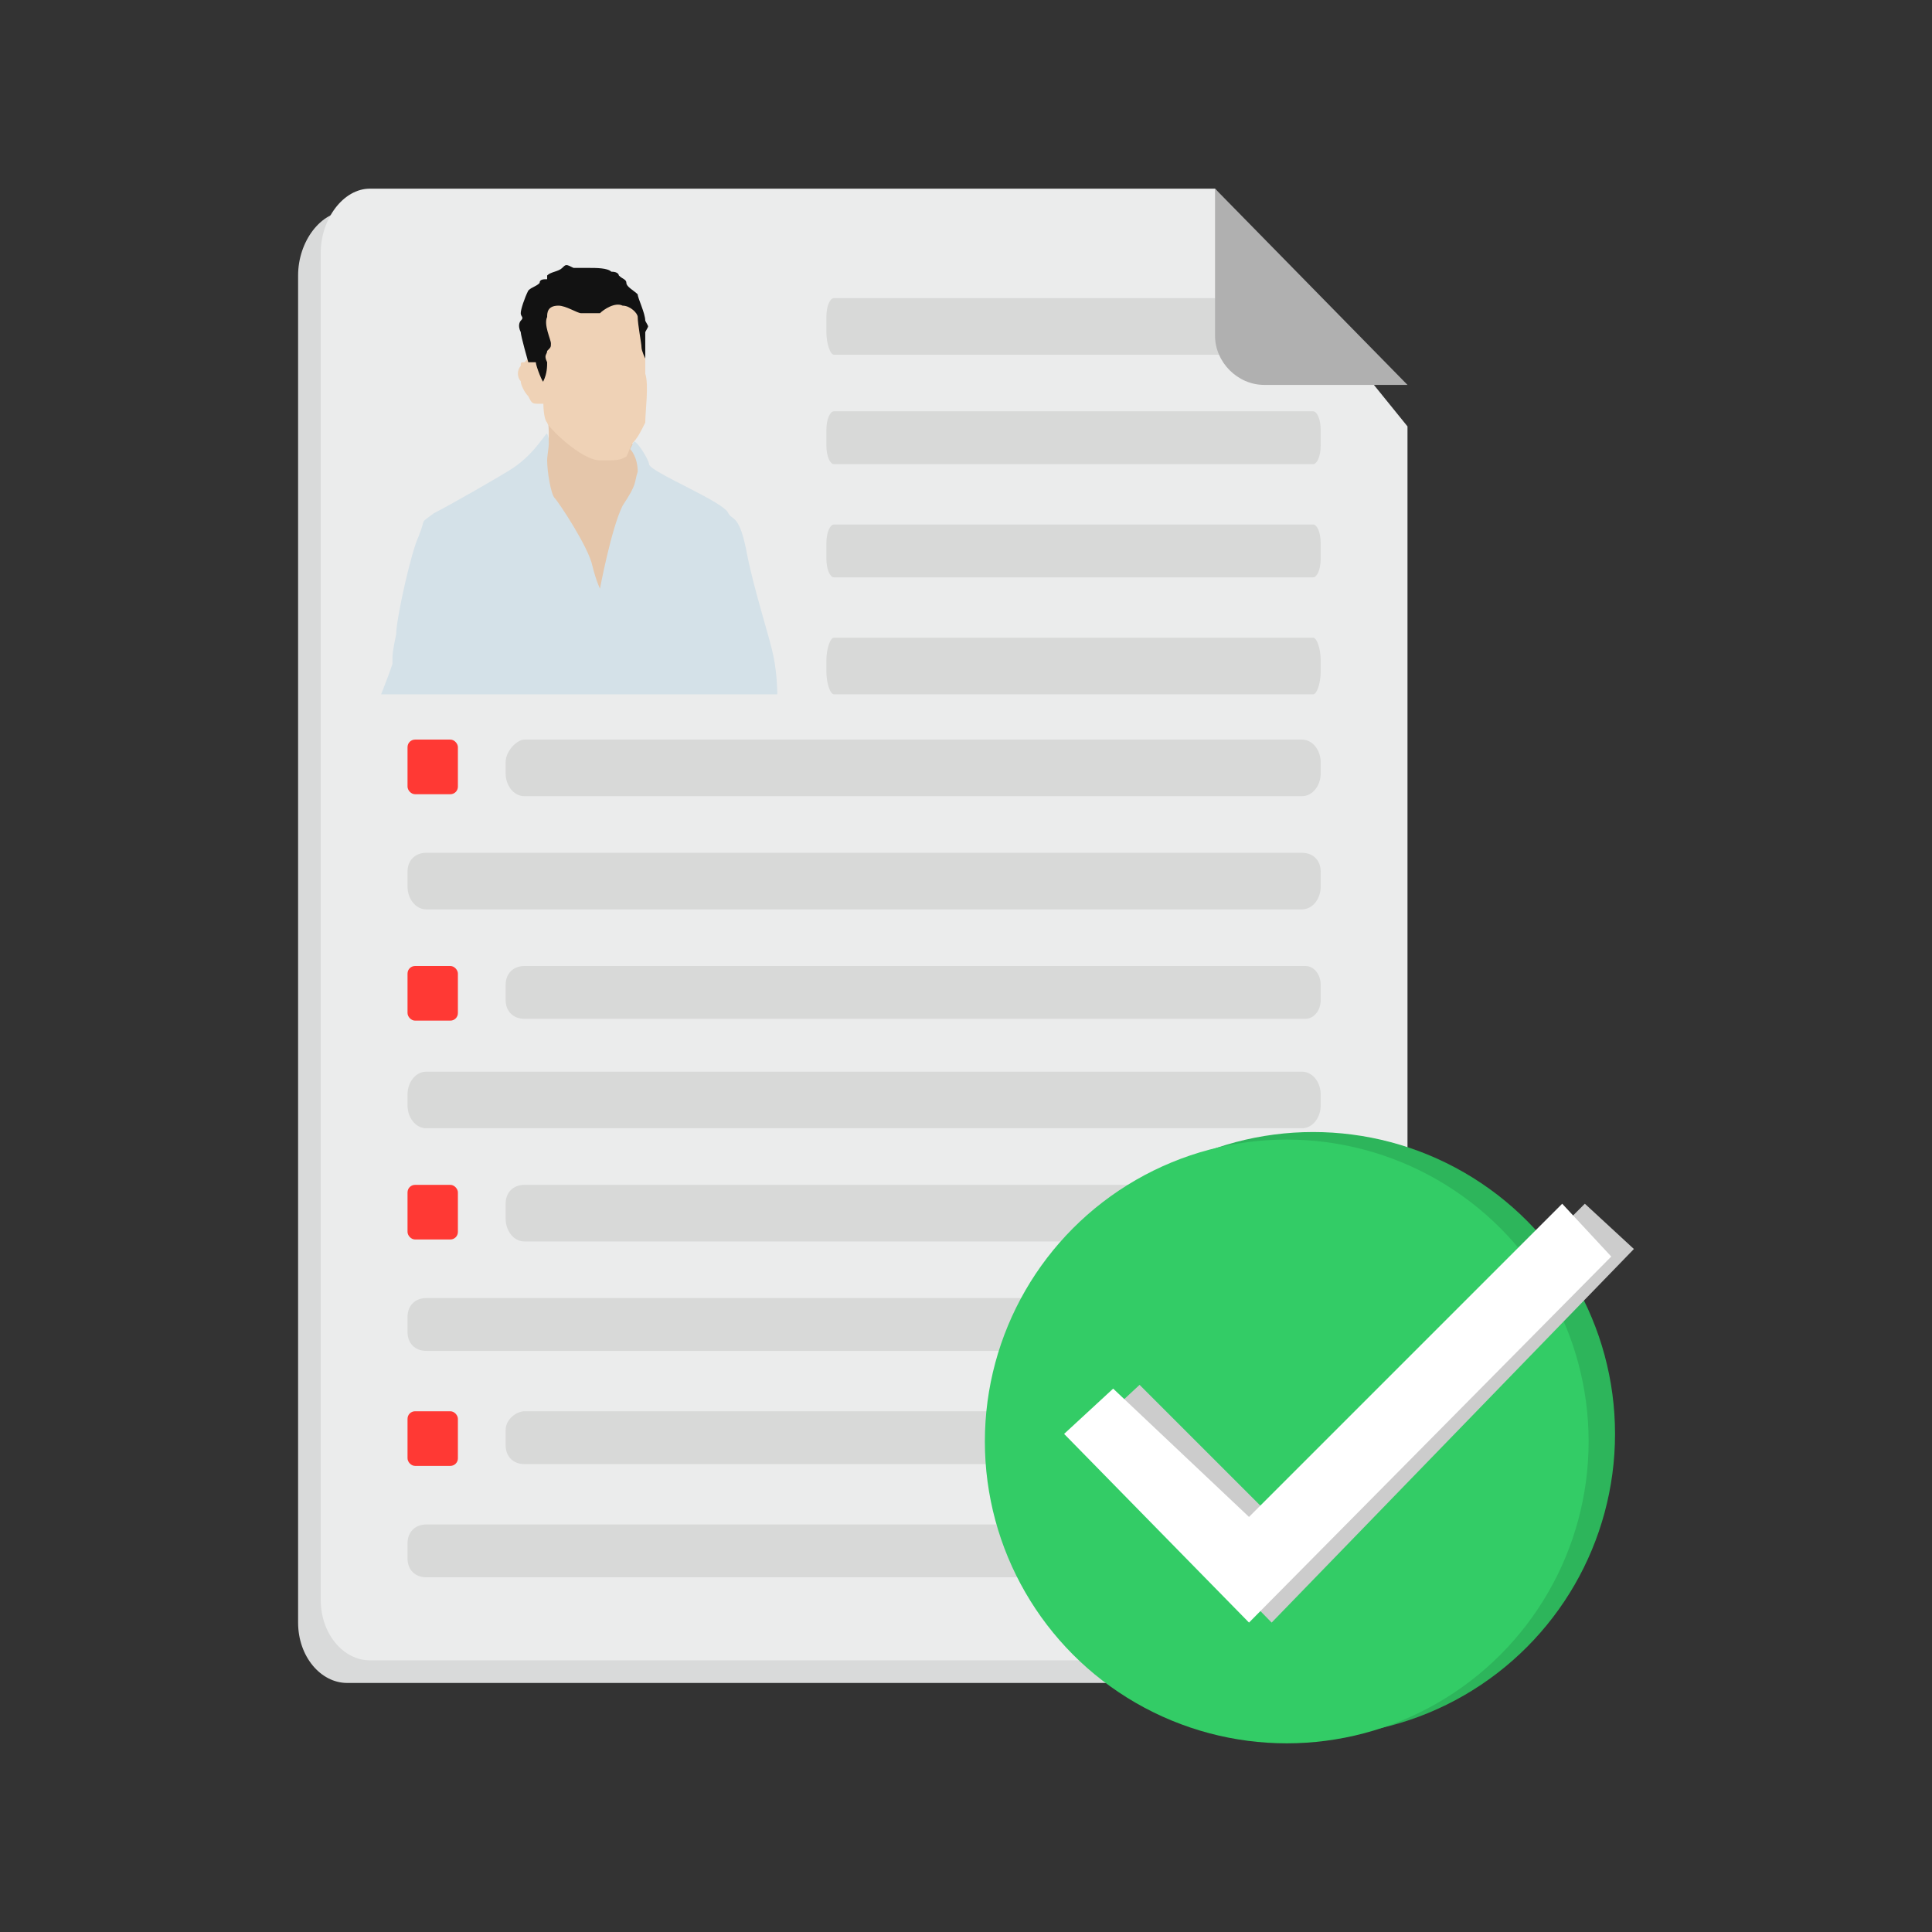 <?xml version="1.0" encoding="UTF-8"?>
<!DOCTYPE svg PUBLIC "-//W3C//DTD SVG 1.1//EN" "http://www.w3.org/Graphics/SVG/1.1/DTD/svg11.dtd">
<!-- Creator: CorelDRAW Home & Student 2014 -->
<svg xmlns="http://www.w3.org/2000/svg" xml:space="preserve" width="512px" height="512px" version="1.1" style="shape-rendering:geometricPrecision; text-rendering:geometricPrecision; image-rendering:optimizeQuality; fill-rule:evenodd; clip-rule:evenodd"
viewBox="0 0 512 512"
 xmlns:xlink="http://www.w3.org/1999/xlink">
 <rect x="0" y="0" width="512" height="512" fill="#333333" stroke="none"/>
 <defs>
  <style type="text/css">
   <![CDATA[
    .fil0 {fill:#D9DADA}
    .fil1 {fill:#EBECEC}
    .fil12 {fill:#121212}
    .fil4 {fill:#2DB55B}
    .fil5 {fill:#33CC66}
    .fil3 {fill:#B0B0B0}
    .fil6 {fill:#CCCCCC}
    .fil10 {fill:#D4E1E8}
    .fil2 {fill:#D8D9D8}
    .fil9 {fill:#E5C6AA}
    .fil11 {fill:#EFD2B6}
    .fil8 {fill:#FF3934}
    .fil7 {fill:white}
   ]]>
  </style>
 </defs>
 <g id="Warstwa_x0020_1">
  <g id="_176092440">
   <path class="fil0" d="M367 430c0,9 -6,16 -13,16l-262 0c-7,0 -13,-7 -13,-16l0 -357c0,-9 6,-17 13,-17l224 0 51 63 0 311z"/>
   <path class="fil1" d="M373 424c0,9 -6,16 -13,16l-262 0c-7,0 -13,-7 -13,-16l0 -357c0,-9 6,-17 13,-17l224 0 51 63 0 311z"/>
   <path class="fil2" d="M219 148c0,3 1,5 2,5l127 0c1,0 2,-2 2,-5l0 -4c0,-3 -1,-5 -2,-5l-127 0c-1,0 -2,2 -2,5l0 4 0 0z"/>
   <path class="fil2" d="M219 118c0,3 1,5 2,5l127 0c1,0 2,-2 2,-5l0 -4c0,-3 -1,-5 -2,-5l-127 0c-1,0 -2,2 -2,5l0 4 0 0z"/>
   <path class="fil2" d="M219 88c0,3 1,6 2,6l114 0c2,0 3,-3 3,-6l0 -4c0,-3 -1,-5 -3,-5l-114 0c-1,0 -2,2 -2,5l0 4 0 0z"/>
   <path class="fil3" d="M373 102c0,0 -6,0 -13,0l-25 0c-7,0 -13,-6 -13,-13l0 -25c0,-8 0,-14 0,-14l51 52z"/>
   <path class="fil2" d="M134 265c0,3 2,5 5,5l207 0c2,0 4,-2 4,-5l0 -4c0,-3 -2,-5 -4,-5l-207 0c-3,0 -5,2 -5,5l0 4 0 0z"/>
   <path class="fil2" d="M108 235c0,3 2,6 5,6l232 0c3,0 5,-3 5,-6l0 -4c0,-3 -2,-5 -5,-5l-232 0c-3,0 -5,2 -5,5l0 4 0 0z"/>
   <path class="fil2" d="M134 205c0,3 2,6 5,6l206 0c3,0 5,-3 5,-6l0 -3c0,-3 -2,-6 -5,-6l-206 0c-2,0 -5,3 -5,6l0 3 0 0z"/>
   <path class="fil2" d="M108 353c0,3 2,5 5,5l232 0c3,0 5,-2 5,-5l0 -4c0,-3 -2,-5 -5,-5l-232 0c-3,0 -5,2 -5,5l0 4 0 0z"/>
   <path class="fil2" d="M134 323c0,3 2,6 5,6l207 0c2,0 4,-3 4,-6l0 -4c0,-3 -2,-5 -4,-5l-207 0c-3,0 -5,2 -5,5l0 4 0 0z"/>
   <path class="fil2" d="M108 293c0,3 2,6 5,6l232 0c3,0 5,-3 5,-6l0 -3c0,-3 -2,-6 -5,-6l-232 0c-3,0 -5,3 -5,6l0 3 0 0z"/>
   <path class="fil2" d="M108 413c0,3 2,5 5,5l232 0c3,0 5,-2 5,-5l0 -4c0,-3 -2,-5 -5,-5l-232 0c-3,0 -5,2 -5,5l0 4 0 0z"/>
   <path class="fil2" d="M134 383c0,3 2,5 5,5l206 0c3,0 5,-2 5,-5l0 -4c0,-3 -2,-5 -5,-5l-206 0c-2,0 -5,2 -5,5l0 4 0 0z"/>
   <g id="check.cdr">
    <circle class="fil4" cx="348" cy="380" r="80"/>
    <circle class="fil5" cx="341" cy="382" r="80"/>
    <path id="_Compound_Path_" class="fil6" d="M337 430l-49 -50 14 -13 35 35 83 -83 13 12 -96 99 0 0z" data-name="&lt;Compound Path&gt;"/>
    <path id="_Compound_Path__0" class="fil7" d="M331 430l-49 -50 13 -12 36 34 83 -83 13 14 -96 97z" data-name="&lt;Compound Path&gt;"/>
   </g>
   <rect class="fil8" x="108" y="196" width="13.348" height="14.477" rx="2" ry="2"/>
   <rect class="fil8" x="108" y="256" width="13.348" height="14.477" rx="2" ry="2"/>
   <rect class="fil8" x="108" y="314" width="13.348" height="14.477" rx="2" ry="2"/>
   <rect class="fil8" x="108" y="374" width="13.348" height="14.477" rx="2" ry="2"/>
   <path class="fil9" d="M145 110c0,0 1,6 0,8 -1,2 -2,3 -2,3l2 12 10 22 6 3 5 -13 4 -14 0 -6 -1 -6 -2 -2 -22 -7z"/>
   <path class="fil10" d="M145 122c0,3 1,9 2,10 1,1 9,13 10,18 1,4 2,6 2,6 0,0 3,-16 6,-22 4,-6 3,-6 4,-9 0,-4 -2,-6 -2,-6 0,0 1,-2 1,-2 1,0 4,5 4,6 0,2 20,10 21,13 1,2 3,0 5,11 2,10 6,22 7,27 1,5 1,10 1,10l-105 0c0,0 2,-5 3,-8 0,-3 0,-3 1,-8 0,-4 4,-22 6,-26 2,-5 0,-3 4,-6 4,-2 18,-10 21,-12 6,-4 9,-10 9,-9 1,2 0,5 0,7z"/>
   <path class="fil11" d="M144 100l-2 -5 -2 0c0,0 0,0 -1,1 -1,0 -1,0 -1,1 -1,1 -1,3 0,4 0,1 1,3 2,4 1,2 1,2 3,2 1,0 1,0 1,0 0,0 0,4 1,5 0,1 9,10 14,10 5,0 5,0 7,-1 1,-2 1,-3 2,-4 1,-1 2,-3 3,-5 0,-3 1,-10 0,-13 0,-3 0,-8 0,-8l-1 -7 -3 -4 -2 -1 -4 1 -9 0 -6 -1 -3 4 1 7 -1 6 1 4z"/>
   <path class="fil12" d="M144 101c1,-2 1,-4 1,-5 -1,-2 0,-2 0,-3 1,-1 1,-1 1,-2 0,-1 -2,-5 -1,-7 0,-1 0,-3 3,-3 2,0 5,2 6,2 2,0 4,0 5,0 1,-1 4,-3 6,-2 2,0 4,2 4,3 0,2 1,7 1,8 0,1 1,3 1,3 0,0 0,-6 0,-7 1,-2 1,-1 0,-3 0,-2 -2,-6 -2,-7 -1,-1 -3,-2 -3,-3 0,-1 -1,-1 -2,-2 0,0 0,-1 -2,-1 -1,-1 -4,-1 -6,-1 -2,0 -3,0 -4,0 -2,-1 -2,-1 -3,0 -1,1 -3,1 -4,2 0,1 0,1 0,1 -1,0 -2,0 -2,1 -1,1 -2,1 -3,2 -1,2 -2,5 -2,6 0,1 1,1 0,2 0,0 -1,1 0,3 0,1 2,8 2,8 0,0 1,0 2,0 0,1 2,6 2,5z"/>
   <path class="fil2" d="M219 178c0,3 1,6 2,6l127 0c1,0 2,-3 2,-6l0 -3c0,-3 -1,-6 -2,-6l-127 0c-1,0 -2,3 -2,6l0 3 0 0z"/>
  </g>
 </g>
</svg>
